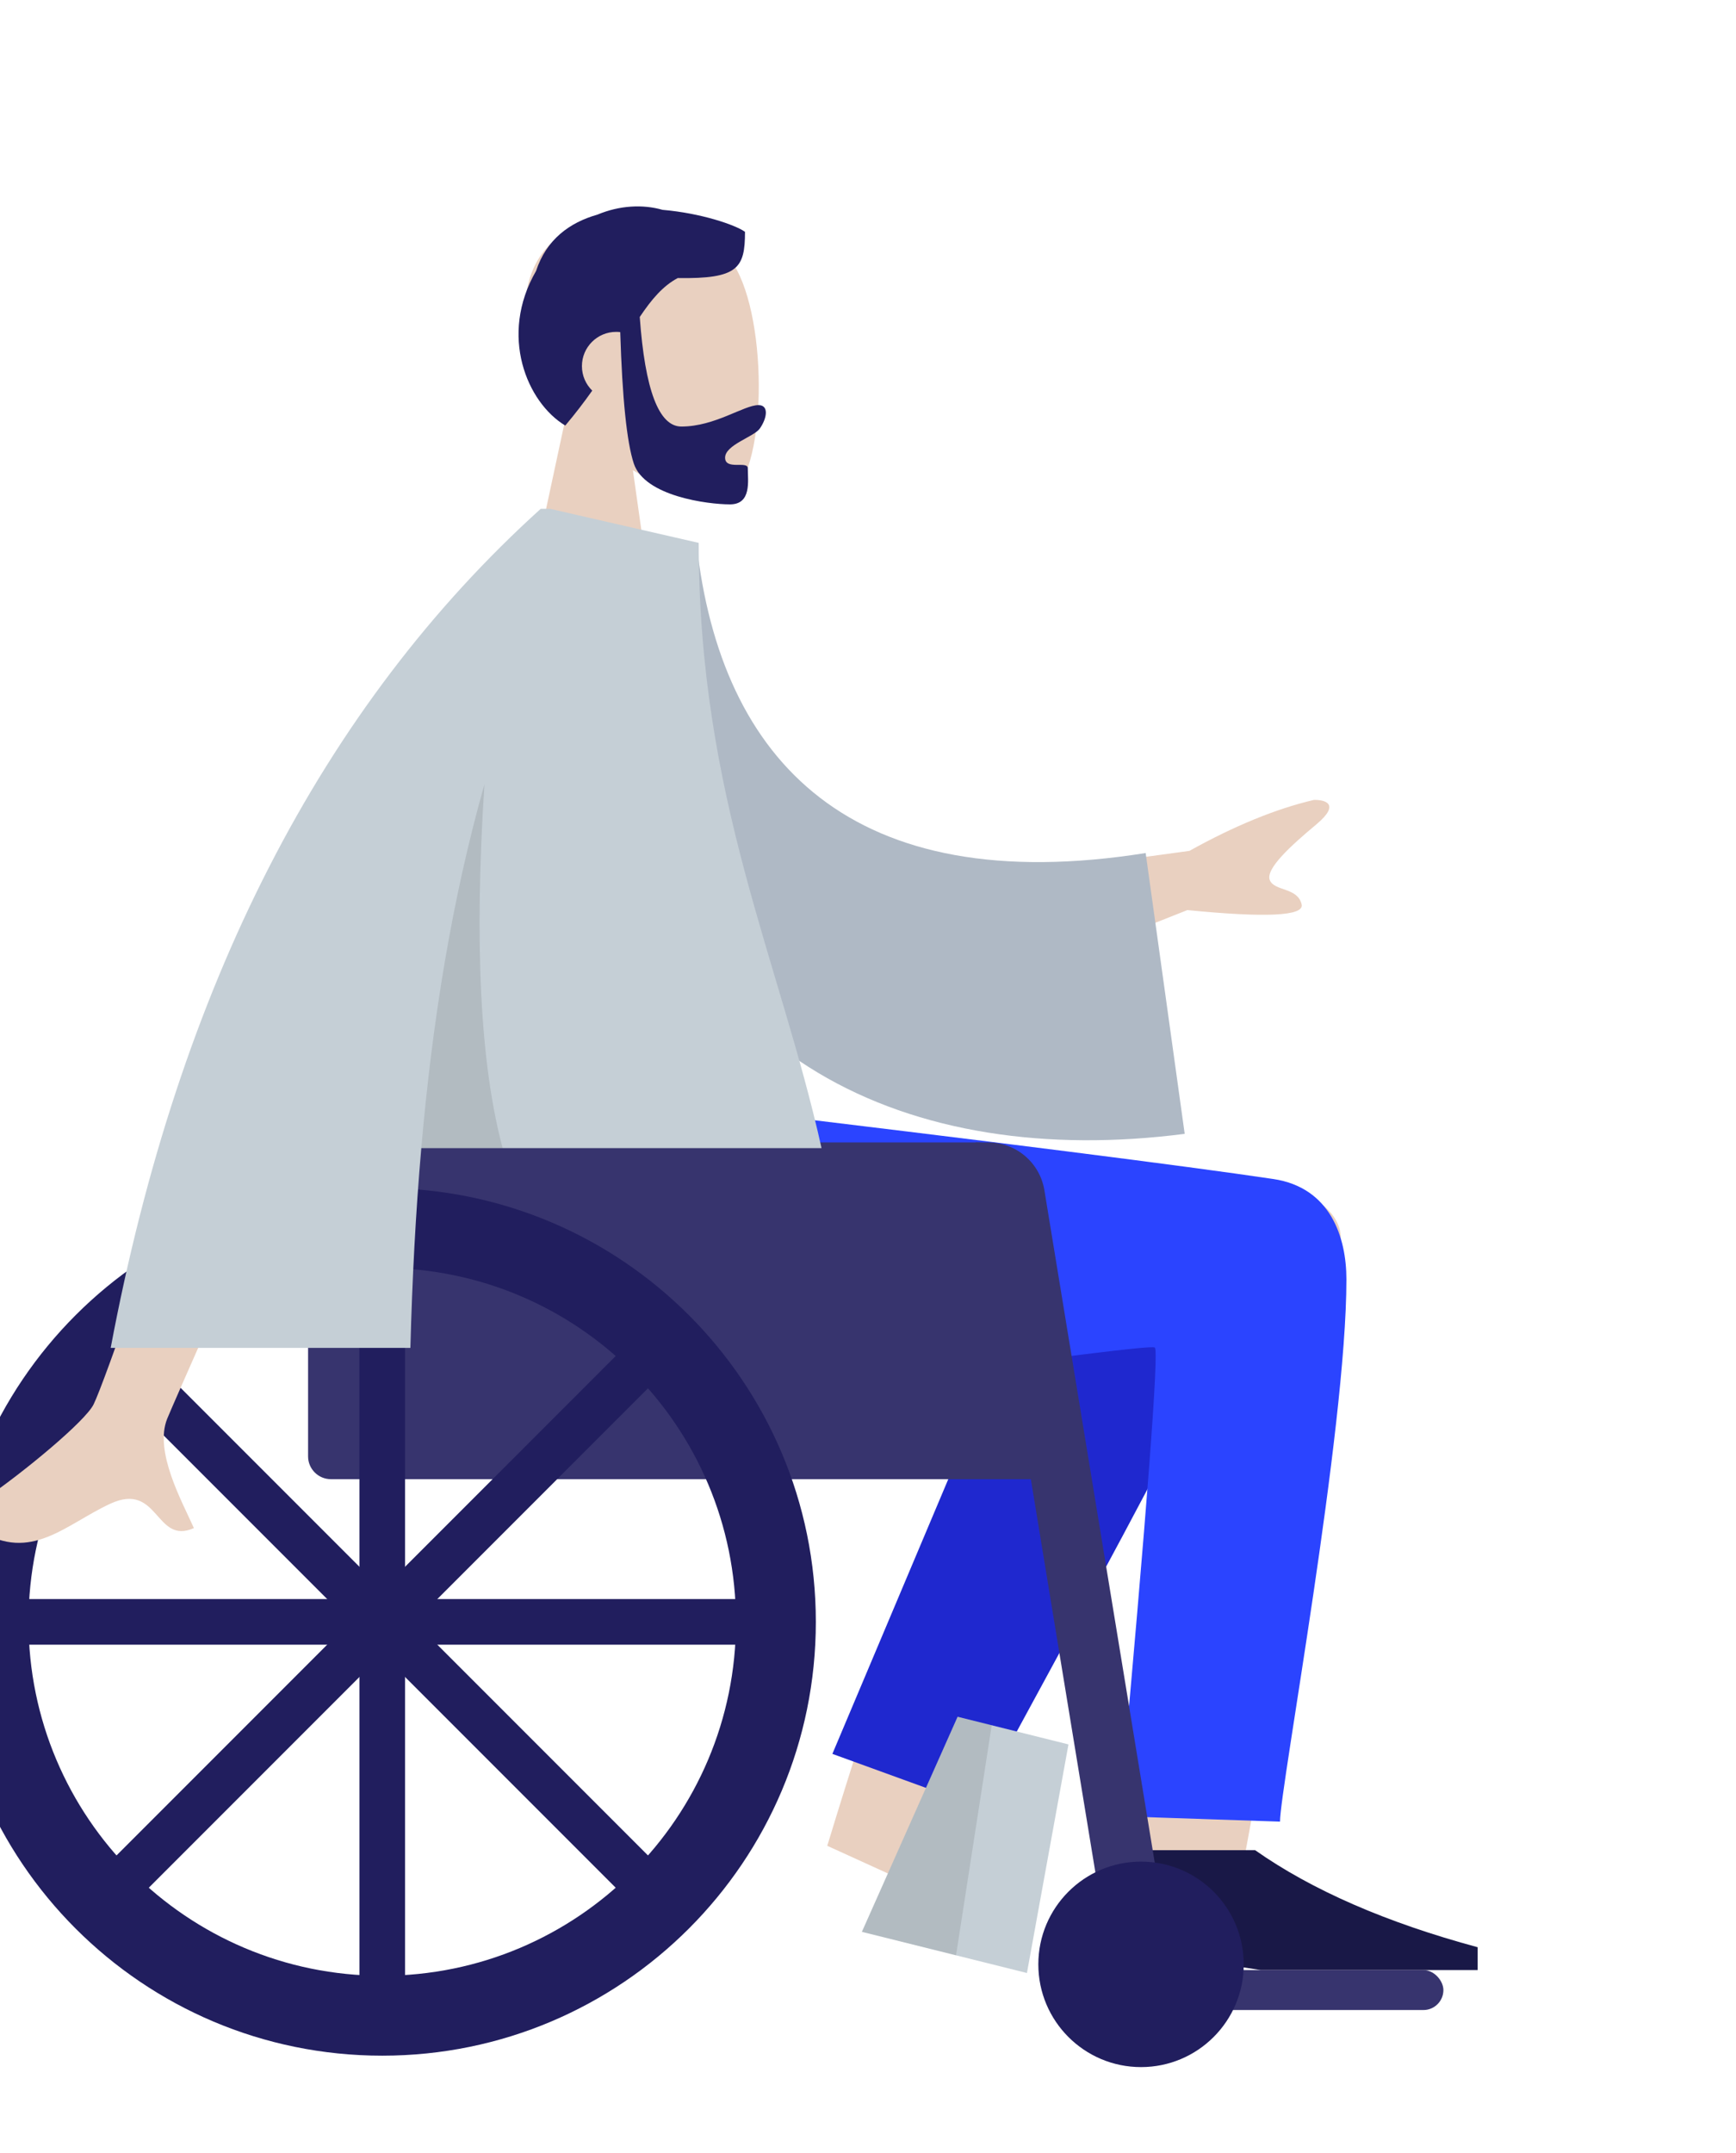 <?xml version="1.0" encoding="UTF-8"?>
<svg width="142px" height="176px" viewBox="0 0 142 176" version="1.1" xmlns="http://www.w3.org/2000/svg" xmlns:xlink="http://www.w3.org/1999/xlink">
    <!-- Generator: Sketch 53.2 (72643) - https://sketchapp.com -->
    <title>Sitting</title>
    <desc>Created with Sketch.</desc>
    <g id="Sitting" stroke="none" stroke-width="1" fill="none" fill-rule="evenodd">
        <g id="A-Human/Sitting" transform="translate(-21, 8)">
            <g id="Head/Front/Short-Beard" transform="translate(38.267, -4.667)">
                <g id="Head" stroke-width="1" transform="translate(25.2, 14.467)" fill="#E9D0C0">
                    <path d="M3.856,16.095 C1.705,13.571 0.25,10.478 0.493,7.012 C1.194,-2.975 15.096,-0.778 17.8,4.263 C20.504,9.303 20.183,22.089 16.688,22.99 C15.294,23.349 12.325,22.469 9.303,20.647 L11.2,34.067 L0,34.067 L3.856,16.095 Z"></path>
                </g>
                <path d="M35.063,22.582 C35.492,28.554 36.626,31.54 38.465,31.54 C41.225,31.54 43.566,29.788 44.776,29.788 C45.659,29.788 45.462,30.892 44.877,31.711 C44.394,32.387 42.044,33.038 42.044,34.085 C42.044,35.133 43.901,34.322 43.901,34.944 C43.901,35.971 44.227,37.903 42.444,37.903 C40.639,37.903 35.464,37.245 34.577,34.567 C34.005,32.838 33.635,29.256 33.467,23.82 C33.358,23.807 33.246,23.8 33.133,23.8 C31.587,23.8 30.333,25.054 30.333,26.6 C30.333,27.385 30.656,28.095 31.177,28.603 C30.529,29.518 29.803,30.473 28.971,31.459 C25.845,29.583 23.526,24.094 26.582,18.82 C27.426,16.236 29.338,14.856 31.597,14.216 C33.426,13.45 35.325,13.364 36.928,13.823 C40.071,14.092 42.877,15.051 43.672,15.62 C43.672,18.595 43.096,19.478 38.172,19.4 C36.962,20.039 36.032,21.139 35.063,22.582 Z" id="Hair" fill="#211E5E"></path>
            </g>
            <g id="Bottom/Sitting/Wheelchair" transform="translate(0, 82.6)">
                <path d="M118.936,8.35 C122.289,3.816 130.672,6.818 130.667,10.572 C130.653,20.428 121.632,67.219 121.161,70.173 C120.69,73.128 115.644,74.094 115.35,70.403 C114.883,64.529 114.014,44.169 114.883,34.696 C115.137,31.93 115.405,29.255 115.675,26.75 C110.933,35.242 103.724,47.245 94.046,62.759 L88.667,60.309 C92.891,46.433 96.354,36.638 99.057,30.922 C103.686,21.135 108.026,12.754 109.852,9.802 C112.265,5.902 116.179,6.42 118.936,8.35 Z" id="Skin" fill="#E9D0C0"></path>
                <path d="M97.449,57.559 L99.837,10.187 C101.559,1.996 116.127,5.798 116.121,10.187 C116.107,20.153 110.121,54.58 110.117,57.549 L97.449,57.559 Z" id="Leg-Back" fill="#1F28CF" transform="translate(106.785, 31.462) rotate(20) translate(-106.785, -31.462) "></path>
                <path d="M131.133,13.999 C131.133,26.415 125.704,55.599 125.701,58.333 L112.549,57.889 C114.848,32.514 115.817,19.741 115.457,19.569 C114.647,19.183 82.256,24.063 72.541,24.432 C58.532,24.963 52.737,16.348 52.267,0 L79.402,1.03620816e-13 C102.606,2.776 117.856,4.707 125.153,5.793 C129.839,6.49 131.133,10.579 131.133,13.999 Z" id="Leg-Front" fill="#2B44FF"></path>
                <g id="Objects/Seat/Cube" transform="translate(101.183, 59.839) rotate(14) translate(-101.183, -59.839) translate(86.949, 50.505)" stroke-width="1">
                    <g id="Seat" transform="translate(6.654, 0)">
                        <polygon id="Seat-Stuff" fill="#C5CFD6" points="3.342 0 12.689 0 13.914 18.956 0 18.956"></polygon>
                        <polygon id="Seat-Stuff" fill-opacity="0.1" fill="#000000" points="3.342 0 6.217 0 7.937 18.956 0 18.956"></polygon>
                    </g>
                </g>
                <g id="Accessories/Shoe/Flat-Pointy" transform="translate(113.4, 51.8)" fill="#191847">
                    <path d="M0,18.667 L0.467,8.867 L10.267,8.867 C14.914,12.133 20.98,14.778 28.467,16.8 L28.467,18.667 L10.733,18.667 L4.667,17.733 L4.667,18.667 L0,18.667 Z" id="Shoe"></path>
                </g>
                <rect id="Base" fill="#37346E" x="114.333" y="70.467" width="24.733" height="3.267" rx="1.633"></rect>
                <path d="M50.867,2.8 L100.8,2.8 C103.377,2.8 105.467,4.889 105.467,7.467 L105.467,30.333 L48.067,30.333 C47.036,30.333 46.2,29.498 46.2,28.467 L46.2,7.467 C46.2,4.889 48.289,2.8 50.867,2.8 Z" id="Seat" fill="#37346E"></path>
                <path d="M100.8,2.8 L101.824,2.8 C104.109,2.8 106.058,4.455 106.429,6.711 L116.667,69.067 L111.68,69.067" id="Wheel-Stuff" fill="#37346E"></path>
                <circle id="Front-Wheel" fill="#211E5E" cx="114.333" cy="70" r="8.4"></circle>
                <g id="Wheel" stroke-width="1" transform="translate(16.8, 6.533)" fill="#211E5E">
                    <path d="M35.467,70.933 C15.879,70.933 0,55.054 0,35.467 C0,15.879 15.879,0 35.467,0 C55.054,0 70.933,15.879 70.933,35.467 C70.933,55.054 55.054,70.933 35.467,70.933 Z M35.467,64.4 C51.446,64.4 64.4,51.446 64.4,35.467 C64.4,19.487 51.446,6.533 35.467,6.533 C19.487,6.533 6.533,19.487 6.533,35.467 C6.533,51.446 19.487,64.4 35.467,64.4 Z"></path>
                    <rect id="Wheel-Stuff" x="33.6" y="4.667" width="3.733" height="61.6"></rect>
                    <rect id="Wheel-Stuff" transform="translate(35.467, 35.467) rotate(45) translate(-35.467, -35.467) " x="33.6" y="4.667" width="3.733" height="61.6" rx="0.933"></rect>
                    <rect id="Wheel-Stuff" transform="translate(35.467, 35.467) rotate(90) translate(-35.467, -35.467) " x="33.6" y="4.667" width="3.733" height="61.6" rx="0.933"></rect>
                    <rect id="Wheel-Stuff" transform="translate(35.467, 35.467) rotate(135) translate(-35.467, -35.467) " x="33.6" y="4.667" width="3.733" height="61.6" rx="0.933"></rect>
                </g>
            </g>
            <g id="Body/Long-Sleeve" transform="translate(10.267, 33.6)">
                <path d="M89.6,30.478 L108.025,27.965 C111.711,25.915 115.102,24.527 118.198,23.801 C119.069,23.776 120.455,24.093 118.39,25.814 C116.326,27.535 114.231,29.439 114.599,30.357 C114.966,31.276 116.886,30.934 117.205,32.347 C117.417,33.289 114.301,33.442 107.856,32.806 L92.906,38.733 L89.6,30.478 Z M31.719,34.743 L41.938,34.782 C30.733,59.997 24.89,73.2 24.41,74.389 C23.331,77.065 25.616,81.141 26.593,83.331 C23.41,84.755 23.749,79.481 19.734,81.349 C16.07,83.054 13.282,86.143 9.048,83.531 C8.528,83.21 7.957,82 9.335,81.055 C12.769,78.701 17.717,74.58 18.386,73.224 C19.297,71.374 23.742,58.547 31.719,34.743 Z" id="Skin" fill="#E9D0C0"></path>
                <path d="M57.621,4.512 L65.638,4.346 C69.155,21.934 80.828,32.216 104.436,26.324 L109.617,48.916 C87.495,53.765 67.088,46.524 60.945,22.622 C59.354,16.434 57.961,9.972 57.621,4.512 Z" id="Clothes-Back" fill="#AFB9C5" transform="translate(83.619, 27.343) rotate(5) translate(-83.619, -27.343) "></path>
                <path d="M55.762,0.007 L67.885,2.784 C67.885,23.634 74.527,36.937 77.933,52.267 L45.194,52.267 C44.733,57.564 44.449,63.008 44.302,68.6 L19.787,68.6 C25.343,39.043 37.067,16.177 54.962,0 L55.756,0 L55.762,0.007 Z" id="Clothes" fill="#C5CFD6"></path>
                <path d="M50.359,22.521 C49.515,35.514 50.012,45.429 51.848,52.267 L45.194,52.267 C46.107,41.773 47.719,31.858 50.359,22.521 Z" id="Shade" fill-opacity="0.1" fill="#000000"></path>
            </g>
        </g>
    </g>
</svg>